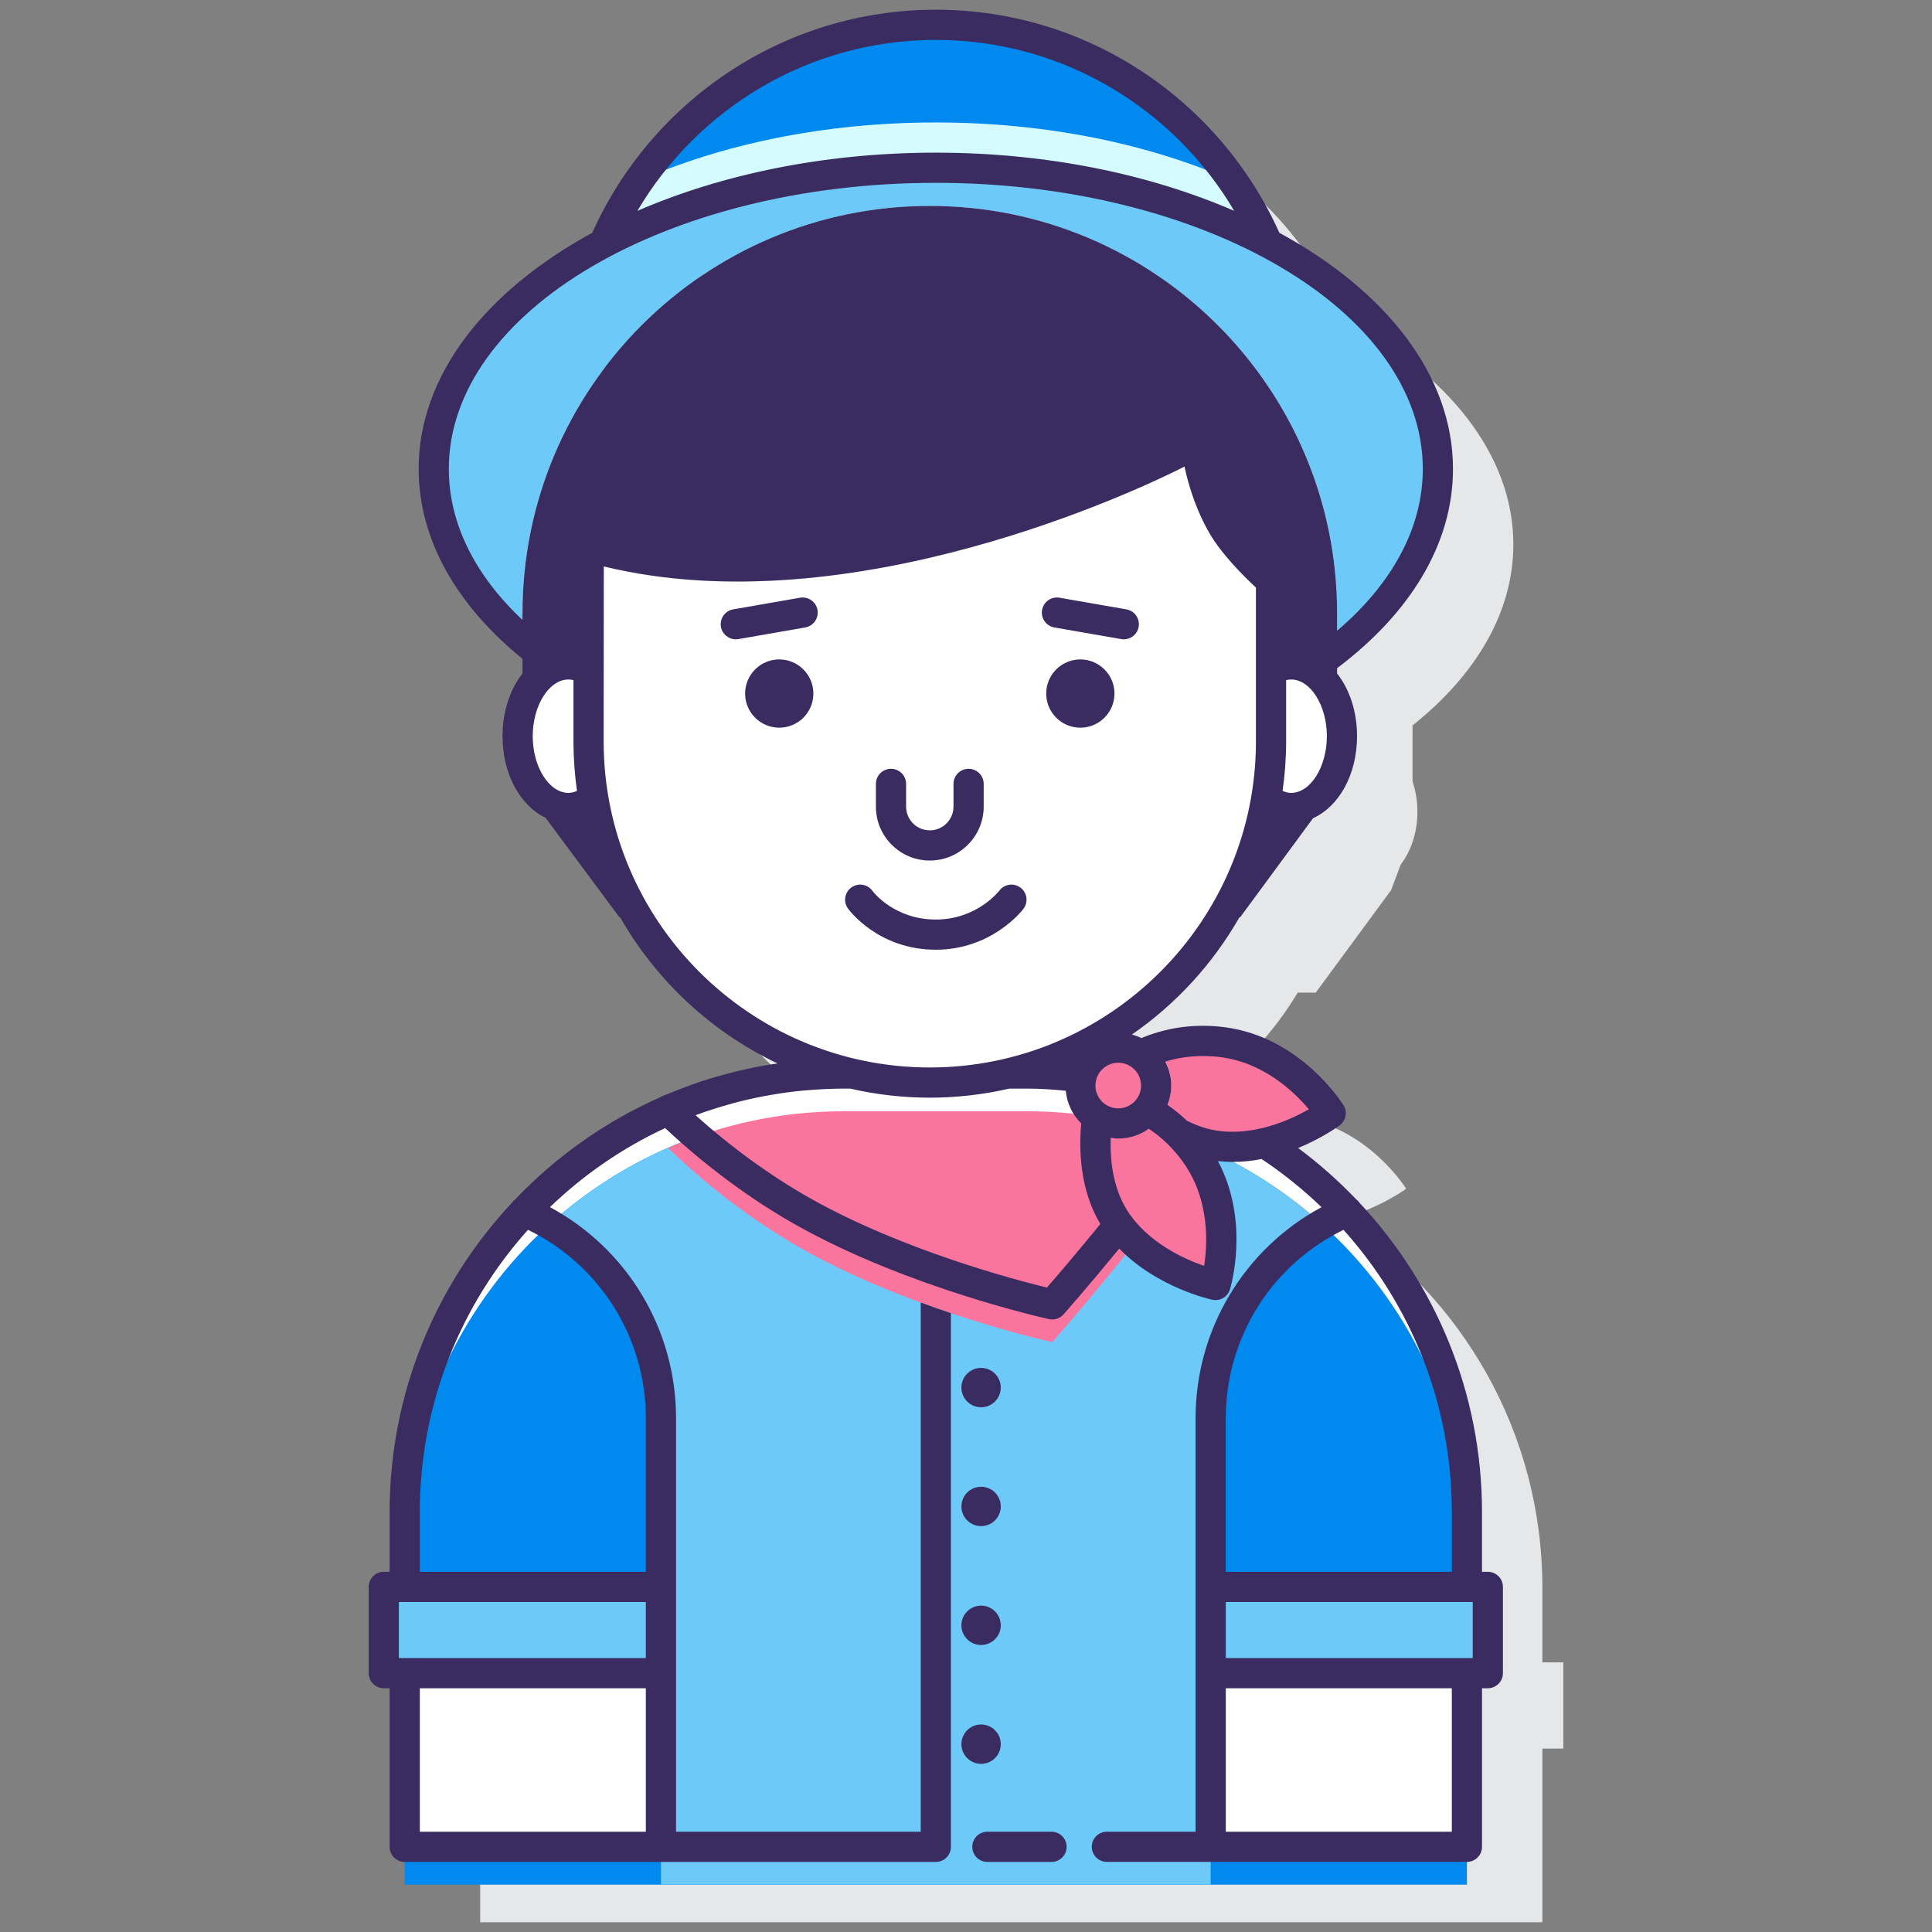<?xml version="1.0" encoding="utf-8"?>
<!-- Generator: Adobe Illustrator 22.0.1, SVG Export Plug-In . SVG Version: 6.00 Build 0)  -->
<svg version="1.1" id="Layer_1" xmlns="http://www.w3.org/2000/svg" xmlns:xlink="http://www.w3.org/1999/xlink" x="0px" y="0px"
	 viewBox="0 0 128 128" style="enable-background:new 0 0 128 128;" xml:space="preserve">
<rect x="0" y="0" width="128" height="128" fill="#808080" stroke="none"/>
<style type="text/css">
	.st0{fill:#3A2C60;}
	.st1{fill:#E6E7E8;}
	.st2{fill:#FFFFFF;}
	.st3{fill:#FFD7E5;}
	.st4{fill:#0089EF;}
	.st5{fill:#6DC9F7;}
	.st6{fill:#FA759E;}
	.st7{fill:#D4FBFF;}
	.st8{fill:none;stroke:#3A2C60;stroke-width:2;stroke-linecap:round;stroke-linejoin:round;stroke-miterlimit:10;}
</style>
<g>
	<g>
		<path class="st1" d="M103.572,110.136h-1.386v-4.952c0-10.274-5.336-19.296-13.383-24.464c2.504-0.587,4.36-1.964,4.36-1.964
			s-2.539-4.092-7.118-4.704c-2.338-0.312-4.209,0.234-5.484,0.844c-0.415-0.303-0.922-0.487-1.475-0.487
			c-1.187,0-2.176,0.826-2.438,1.933c-1.156-0.14-2.33-0.22-3.524-0.22h-1.353c6.015-1.408,11.107-5.212,14.207-10.357h1.192
			l4.996-6.791l0.632-1.693c0.677-0.87,1.11-2.112,1.11-3.506c0-0.718-0.121-1.392-0.323-2.002v-3.712
			c4.192-3.339,6.678-7.491,6.678-11.992c0-5.964-4.368-11.314-11.282-14.971C85.308,12.595,76.851,6.644,67,6.644
			s-18.308,5.952-21.982,14.454c-6.915,3.657-11.282,9.006-11.282,14.971c0,4.207,2.175,8.107,5.88,11.325v4.379
			c-0.202,0.61-0.323,1.284-0.323,2.002c0,1.408,0.442,2.66,1.13,3.531l0.701,1.85l4.907,6.609h1.192
			c3.1,5.145,8.192,8.949,14.207,10.357h-0.555c-16.05,0-29.062,13.011-29.062,29.062v4.952h-1.386v5.713h1.386v11.507h70.373
			v-11.507h1.386V110.136z"/>
	</g>
	<g>
		<path class="st2" d="M83.803,75.72c-1.046,0.245-2.202,0.356-3.387,0.166c-1.801-0.289-3.332-1.273-4.485-2.272
			c-0.459,0.5-1.112,0.819-1.844,0.819c-1.387,0-2.511-1.124-2.511-2.511c0-0.199,0.029-0.391,0.073-0.576
			c-1.156-0.141-2.33-0.222-3.524-0.222h-1.353c-1.661,0.389-3.391,0.601-5.171,0.601h0c-1.78,0-3.509-0.212-5.171-0.601h-0.555
			c-16.05,0-29.062,13.011-29.062,29.062v22.173h70.373v-22.173C97.186,89.91,91.85,80.888,83.803,75.72z"/>
		<path class="st4" d="M68.124,73.627H55.876c-16.05,0-29.062,13.011-29.062,29.062v22.173h70.373v-22.173
			C97.186,86.638,84.175,73.627,68.124,73.627z"/>
		<g>
			<path class="st5" d="M43.789,93.956v30.905h36.421V93.956c0-5.335,2.852-10.201,7.377-12.846
				c-5.152-4.65-11.976-7.483-19.463-7.483H55.876c-7.487,0-14.311,2.833-19.463,7.483C40.937,83.755,43.789,88.621,43.789,93.956z"
				/>
		</g>
		<g>
			<path class="st2" d="M72.685,74.004c-0.669-0.451-1.109-1.216-1.109-2.084c0-0.2,0.029-0.391,0.073-0.577
				c-1.156-0.141-2.33-0.221-3.524-0.221h-1.353c-1.661,0.389-3.391,0.601-5.171,0.601h0c-1.78,0-3.509-0.212-5.171-0.601h-0.555
				c-4.131,0-8.059,0.868-11.617,2.422c2.245,2.183,5.347,4.695,8.917,6.711c7.303,4.124,16.538,6.164,16.538,6.164
				s1.951-2.201,4.424-5.259c-0.107-0.146-0.215-0.292-0.314-0.449C72.421,78.472,72.474,75.69,72.685,74.004z"/>
		</g>
		<g>
			<path class="st6" d="M72.685,74.004c-0.003-0.002-0.006-0.005-0.009-0.007c-1.483-0.237-3.001-0.371-4.552-0.371H55.876
				c-4.131,0-8.059,0.868-11.617,2.422c2.245,2.183,5.347,4.695,8.917,6.711c7.303,4.124,16.538,6.164,16.538,6.164
				s2.528-2.852,5.479-6.578c-0.506-0.471-0.976-1.011-1.368-1.635C72.421,78.472,72.474,75.69,72.685,74.004z"/>
		</g>
		<rect x="26.816" y="110.849" class="st2" width="16.974" height="11.507"/>
		<rect x="80.213" y="110.849" class="st2" width="16.974" height="11.507"/>
		<g>
			<rect x="80.211" y="105.136" class="st5" width="18.362" height="5.713"/>
			<rect x="25.428" y="105.136" class="st5" width="18.362" height="5.713"/>
		</g>
		<g>
			<path class="st6" d="M81.045,69.052c-1.768-0.236-3.267,0.02-4.447,0.422c0.617,0.633,1,1.495,1,2.446
				c0,0.89-0.344,1.695-0.892,2.315c1.035,0.759,2.289,1.422,3.71,1.65c4.023,0.645,7.747-2.13,7.747-2.13
				S85.624,69.663,81.045,69.052z"/>
		</g>
		<path class="st6" d="M79.38,76.681c-1.03-1.55-2.27-2.525-3.386-3.144c-0.461,0.543-1.139,0.894-1.907,0.894
			c-0.519,0-1.002-0.158-1.402-0.428c-0.211,1.686-0.264,4.468,1.139,6.706c2.165,3.452,6.706,4.425,6.706,4.425
			S81.936,80.529,79.38,76.681z"/>
		<g>
			<g>
				<path class="st4" d="M62,11.113c8.429,0,16.12,1.884,21.982,4.984C80.308,7.596,71.851,1.644,62,1.644
					c-9.851,0-18.308,5.952-21.982,14.454C45.88,12.998,53.571,11.113,62,11.113z"/>
			</g>
			<g>
				<path class="st7" d="M62,11.113c8.419,0,16.102,1.88,21.961,4.973c-0.625-1.441-1.374-2.816-2.257-4.094
					C76.189,9.556,69.376,8.113,62,8.113s-14.189,1.443-19.704,3.88c-0.883,1.278-1.632,2.653-2.257,4.094
					C45.898,12.993,53.581,11.113,62,11.113z"/>
			</g>
			<path class="st5" d="M62,11.113c-18.371,0-33.264,8.934-33.264,19.955c0,4.207,2.175,8.107,5.88,11.325v-1.764
				c0-14.903,12.082-26.985,26.985-26.985h0c14.903,0,26.985,12.081,26.985,26.985v2.432c4.192-3.339,6.678-7.491,6.678-11.992
				C95.264,20.047,80.371,11.113,62,11.113z"/>
			<g>
				<path class="st2" d="M85.539,44.017c-0.473,0-0.922,0.14-1.33,0.388v4.709c0,1.289-0.114,2.552-0.321,3.782
					c0.49,0.392,1.048,0.634,1.651,0.634c1.861,0,3.369-2.13,3.369-4.757S87.4,44.017,85.539,44.017z"/>
				<path class="st2" d="M38.993,49.115v-4.709c-0.408-0.248-0.857-0.388-1.33-0.388c-1.861,0-3.369,2.13-3.369,4.757
					s1.508,4.757,3.369,4.757c0.603,0,1.161-0.242,1.651-0.634C39.106,51.666,38.993,50.404,38.993,49.115z"/>
			</g>
			<g>
				<path class="st2" d="M84.162,39.774c0,0-2.751-2.271-4.003-4.4s-1.68-4.466-1.68-4.466s-21.63,11.341-39.47,6.368
					c-0.006,0.218-0.017,11.839-0.017,11.839c0,12.486,10.122,22.608,22.608,22.608h0c12.486,0,22.608-10.122,22.608-22.608
					L84.162,39.774z"/>
			</g>
		</g>
		<g>
			<g>
				<circle class="st6" cx="74.087" cy="71.92" r="2.511"/>
			</g>
			<g>
				<path class="st0" d="M65,93.235c0.72,0,1.304-0.584,1.304-1.304c0-0.72-0.584-1.304-1.304-1.304s-1.304,0.584-1.304,1.304
					C63.696,92.652,64.28,93.235,65,93.235z"/>
				<path class="st0" d="M65,101.11c0.72,0,1.304-0.584,1.304-1.304c0-0.72-0.584-1.304-1.304-1.304s-1.304,0.584-1.304,1.304
					C63.696,100.527,64.28,101.11,65,101.11z"/>
				<path class="st0" d="M65,108.985c0.72,0,1.304-0.584,1.304-1.304c0-0.72-0.584-1.304-1.304-1.304s-1.304,0.584-1.304,1.304
					C63.696,108.402,64.28,108.985,65,108.985z"/>
				<path class="st0" d="M66.304,115.556c0-0.72-0.584-1.304-1.304-1.304s-1.304,0.584-1.304,1.304c0,0.72,0.584,1.304,1.304,1.304
					S66.304,116.277,66.304,115.556z"/>
				<path class="st0" d="M69.667,121.357h-4.25c-0.553,0-1,0.448-1,1s0.447,1,1,1h4.25c0.553,0,1-0.448,1-1
					S70.22,121.357,69.667,121.357z"/>
				<path class="st0" d="M98.572,104.136h-0.386v-3.952c0-7.917-3.087-15.117-8.109-20.489c-0.064-0.093-0.137-0.171-0.226-0.236
					c-1.183-1.238-2.468-2.376-3.846-3.4c1.603-0.659,2.669-1.44,2.754-1.503c0.416-0.31,0.526-0.888,0.252-1.329
					c-0.113-0.184-2.846-4.501-7.835-5.167c-2.29-0.305-4.171,0.137-5.557,0.716c-0.2-0.098-0.409-0.176-0.628-0.234
					c2.921-2.02,5.364-4.681,7.129-7.778h0.049l4.823-6.555c1.713-0.774,2.915-2.883,2.915-5.435c0-1.651-0.504-3.116-1.322-4.156
					v-0.349c4.797-3.606,7.679-8.201,7.679-13.2c0-6.216-4.453-11.805-11.505-15.646C80.861,6.724,72.132,0.644,62,0.644
					s-18.861,6.08-22.759,14.778c-7.052,3.841-11.505,9.43-11.505,15.646c0,4.717,2.564,9.074,6.881,12.58v0.97
					c-0.818,1.04-1.322,2.505-1.322,4.156c0,2.519,1.171,4.605,2.848,5.404l4.89,6.587h0.048c2.396,4.205,6.043,7.606,10.435,9.691
					c-0.061,0.009-0.122,0.018-0.184,0.028c-0.164,0.025-0.329,0.047-0.493,0.075c-0.65,0.11-1.291,0.243-1.926,0.394
					c-0.228,0.054-0.454,0.111-0.68,0.171c-0.599,0.158-1.192,0.328-1.776,0.521c-0.246,0.081-0.49,0.172-0.735,0.26
					c-0.464,0.167-0.923,0.345-1.377,0.534c-0.162,0.067-0.328,0.119-0.488,0.189c-0.036,0.016-0.066,0.039-0.099,0.059
					c-3.657,1.617-6.931,3.943-9.652,6.801c-0.053,0.042-0.096,0.091-0.14,0.144c-5.052,5.378-8.153,12.608-8.153,20.553v3.952
					h-0.386c-0.553,0-1,0.448-1,1v5.714c0,0.552,0.447,1,1,1h0.386v10.507c0,0.552,0.447,1,1,1h0.003h16.973H62c0.553,0,1-0.448,1-1
					V87c-0.642-0.216-1.314-0.454-2-0.706v35.063H44.789V110.85v-5.714v-11.18c0-5.891-3.238-11.228-8.353-13.981
					c2.225-2.141,4.799-3.919,7.631-5.238c2.604,2.45,5.637,4.706,8.617,6.388c7.349,4.15,16.432,6.185,16.814,6.27
					c0.072,0.016,0.145,0.023,0.216,0.023c0.282,0,0.556-0.12,0.748-0.336c0.03-0.034,1.598-1.808,3.691-4.361
					c2.492,2.569,5.995,3.355,6.168,3.392c0.07,0.015,0.142,0.022,0.211,0.022c0.431,0,0.825-0.28,0.955-0.708
					c0.06-0.194,1.336-4.51-0.798-8.504c0,0,0,0,0,0c0.328,0.036,0.653,0.059,0.974,0.059c0.665,0,1.309-0.074,1.922-0.192
					c1.421,0.942,2.746,2.012,3.97,3.189c-5.11,2.755-8.344,8.088-8.344,13.976v11.18v5.714v10.507h-5.878c-0.553,0-1,0.448-1,1
					s0.447,1,1,1h6.88h16.974c0.553,0,1-0.448,1-1V111.85h0.386c0.553,0,1-0.448,1-1v-5.714
					C99.572,104.584,99.125,104.136,98.572,104.136z M75.599,71.921c0,0.833-0.678,1.511-1.512,1.511s-1.512-0.678-1.512-1.511
					s0.678-1.512,1.512-1.512S75.599,71.087,75.599,71.921z M85.539,52.531c-0.195,0-0.382-0.054-0.564-0.131
					c0.15-1.074,0.234-2.17,0.234-3.285V45.06c0.108-0.025,0.218-0.042,0.33-0.042c1.284,0,2.369,1.72,2.369,3.756
					C87.908,50.811,86.823,52.531,85.539,52.531z M62,2.644c8.412,0,15.777,4.555,19.769,11.325
					c-5.59-2.424-12.409-3.855-19.769-3.855s-14.178,1.431-19.769,3.855C46.223,7.198,53.588,2.644,62,2.644z M29.735,31.068
					c0-10.452,14.474-18.955,32.265-18.955s32.265,8.503,32.265,18.955c0,3.978-2.101,7.671-5.679,10.723v-1.163
					c0-14.903-12.081-26.985-26.985-26.985h0c-14.903,0-26.985,12.081-26.985,26.985v0.447
					C31.527,38.169,29.735,34.74,29.735,31.068z M37.663,45.018c0.112,0,0.222,0.017,0.33,0.042v4.055
					c0,1.115,0.083,2.211,0.234,3.285c-0.182,0.077-0.369,0.131-0.564,0.131c-1.284,0-2.369-1.72-2.369-3.757
					C35.294,46.738,36.379,45.018,37.663,45.018z M39.993,49.115c0,0,0.008-11.454,0.01-11.589
					c16.516,4.025,35.833-5.287,38.228-6.492c0.163-0.082,0.248-0.126,0.248-0.126s0.427,2.337,1.68,4.466
					c0.778,1.323,2.134,2.699,3.05,3.553v10.188c0,11.915-9.693,21.608-21.608,21.608C49.686,70.723,39.993,61.029,39.993,49.115z
					 M42.789,109.85H26.816h-0.389v-3.714h16.361V109.85z M27.816,121.357v-9.507h14.973v9.507H27.816z M42.789,93.956v10.18H27.813
					v-3.952c0-7.181,2.714-13.738,7.167-18.706C39.744,83.796,42.789,88.614,42.789,93.956z M69.358,85.306
					c-2.107-0.515-9.627-2.499-15.691-5.923c-2.598-1.467-5.245-3.39-7.58-5.497c0.023-0.009,0.045-0.018,0.068-0.027
					c0.68-0.252,1.37-0.47,2.064-0.667c0.134-0.038,0.267-0.078,0.402-0.114c0.675-0.181,1.357-0.334,2.044-0.463
					c0.153-0.029,0.306-0.056,0.46-0.082c0.697-0.119,1.399-0.216,2.107-0.282c0.121-0.011,0.244-0.018,0.366-0.028
					c0.755-0.061,1.514-0.1,2.278-0.1h0.451c1.697,0.389,3.46,0.601,5.273,0.601s3.576-0.212,5.273-0.601h1.25
					c0.837,0,1.663,0.061,2.486,0.143c0.083,0.842,0.45,1.6,1.024,2.161c-0.164,1.813-0.07,4.433,1.267,6.668
					C71.309,83.046,69.986,84.585,69.358,85.306z M79.776,83.87c-1.346-0.468-3.769-1.562-5.105-3.691
					c-0.945-1.507-1.132-3.331-1.085-4.798c0.165,0.024,0.329,0.051,0.501,0.051c0.755,0,1.45-0.244,2.023-0.651
					c0.827,0.551,1.691,1.331,2.437,2.454C80.142,79.635,80,82.428,79.776,83.87z M80.574,74.898
					c-0.688-0.11-1.333-0.346-1.934-0.646c0.006,0.006,0.012,0.014,0.019,0.02c-0.433-0.415-0.874-0.77-1.311-1.07
					c0.157-0.398,0.25-0.828,0.25-1.281c0-0.575-0.152-1.11-0.398-1.589c0,0,0,0,0,0c1.009-0.305,2.255-0.482,3.711-0.288
					c2.858,0.382,4.867,2.331,5.804,3.449C85.482,74.197,83.063,75.298,80.574,74.898z M79.488,75.163
					c-0.022-0.027-0.044-0.055-0.067-0.082C79.444,75.108,79.466,75.136,79.488,75.163z M89.012,81.481
					c4.456,4.967,7.175,11.52,7.175,18.703v3.952H81.211v-10.18C81.211,88.617,84.253,83.801,89.012,81.481z M81.211,106.136h16.361
					v3.714h-0.386H81.211V106.136z M96.186,121.357H81.213v-9.507h14.974V121.357z"/>
				<path class="st0" d="M51.627,43.689c-1.249,0-2.261,1.012-2.261,2.261c0,1.249,1.012,2.261,2.261,2.261
					c1.249,0,2.261-1.012,2.261-2.261C53.888,44.702,52.875,43.689,51.627,43.689z"/>
				<path class="st0" d="M71.575,43.689c-1.249,0-2.261,1.012-2.261,2.261c0,1.249,1.012,2.261,2.261,2.261
					c1.249,0,2.261-1.012,2.261-2.261C73.836,44.702,72.824,43.689,71.575,43.689z"/>
				<path class="st0" d="M61.601,57.013c1.969,0,3.571-1.602,3.571-3.571v-1.507c0-0.552-0.447-1-1-1c-0.553,0-1,0.448-1,1v1.507
					c0,0.866-0.705,1.571-1.571,1.571s-1.57-0.705-1.57-1.571v-1.507c0-0.552-0.447-1-1-1s-1,0.448-1,1v1.507
					C58.03,55.411,59.632,57.013,61.601,57.013z"/>
				<path class="st0" d="M69.854,41.571l4.428,0.771c0.059,0.01,0.116,0.015,0.173,0.015c0.478,0,0.899-0.342,0.984-0.828
					c0.095-0.544-0.27-1.062-0.813-1.157l-4.428-0.771c-0.554-0.092-1.063,0.271-1.157,0.813
					C68.946,40.959,69.311,41.476,69.854,41.571z"/>
				<path class="st0" d="M53.004,39.601l-4.428,0.771c-0.544,0.095-0.908,0.613-0.813,1.157c0.085,0.486,0.507,0.828,0.984,0.828
					c0.057,0,0.114-0.005,0.173-0.015l4.428-0.771c0.544-0.095,0.908-0.613,0.813-1.157C54.066,39.871,53.559,39.508,53.004,39.601z
					"/>
				<path class="st0" d="M67.807,60.212c0.334-0.44,0.247-1.067-0.193-1.401c-0.441-0.335-1.068-0.247-1.4,0.193
					c-0.015,0.019-1.485,1.918-4.213,1.918c-2.748,0-4.139-1.819-4.202-1.905c-0.325-0.443-0.946-0.542-1.393-0.221
					c-0.448,0.323-0.549,0.948-0.226,1.396c0.08,0.112,2.013,2.729,5.82,2.729C65.71,62.922,67.723,60.322,67.807,60.212z"/>
			</g>
		</g>
	</g>
</g>
</svg>
